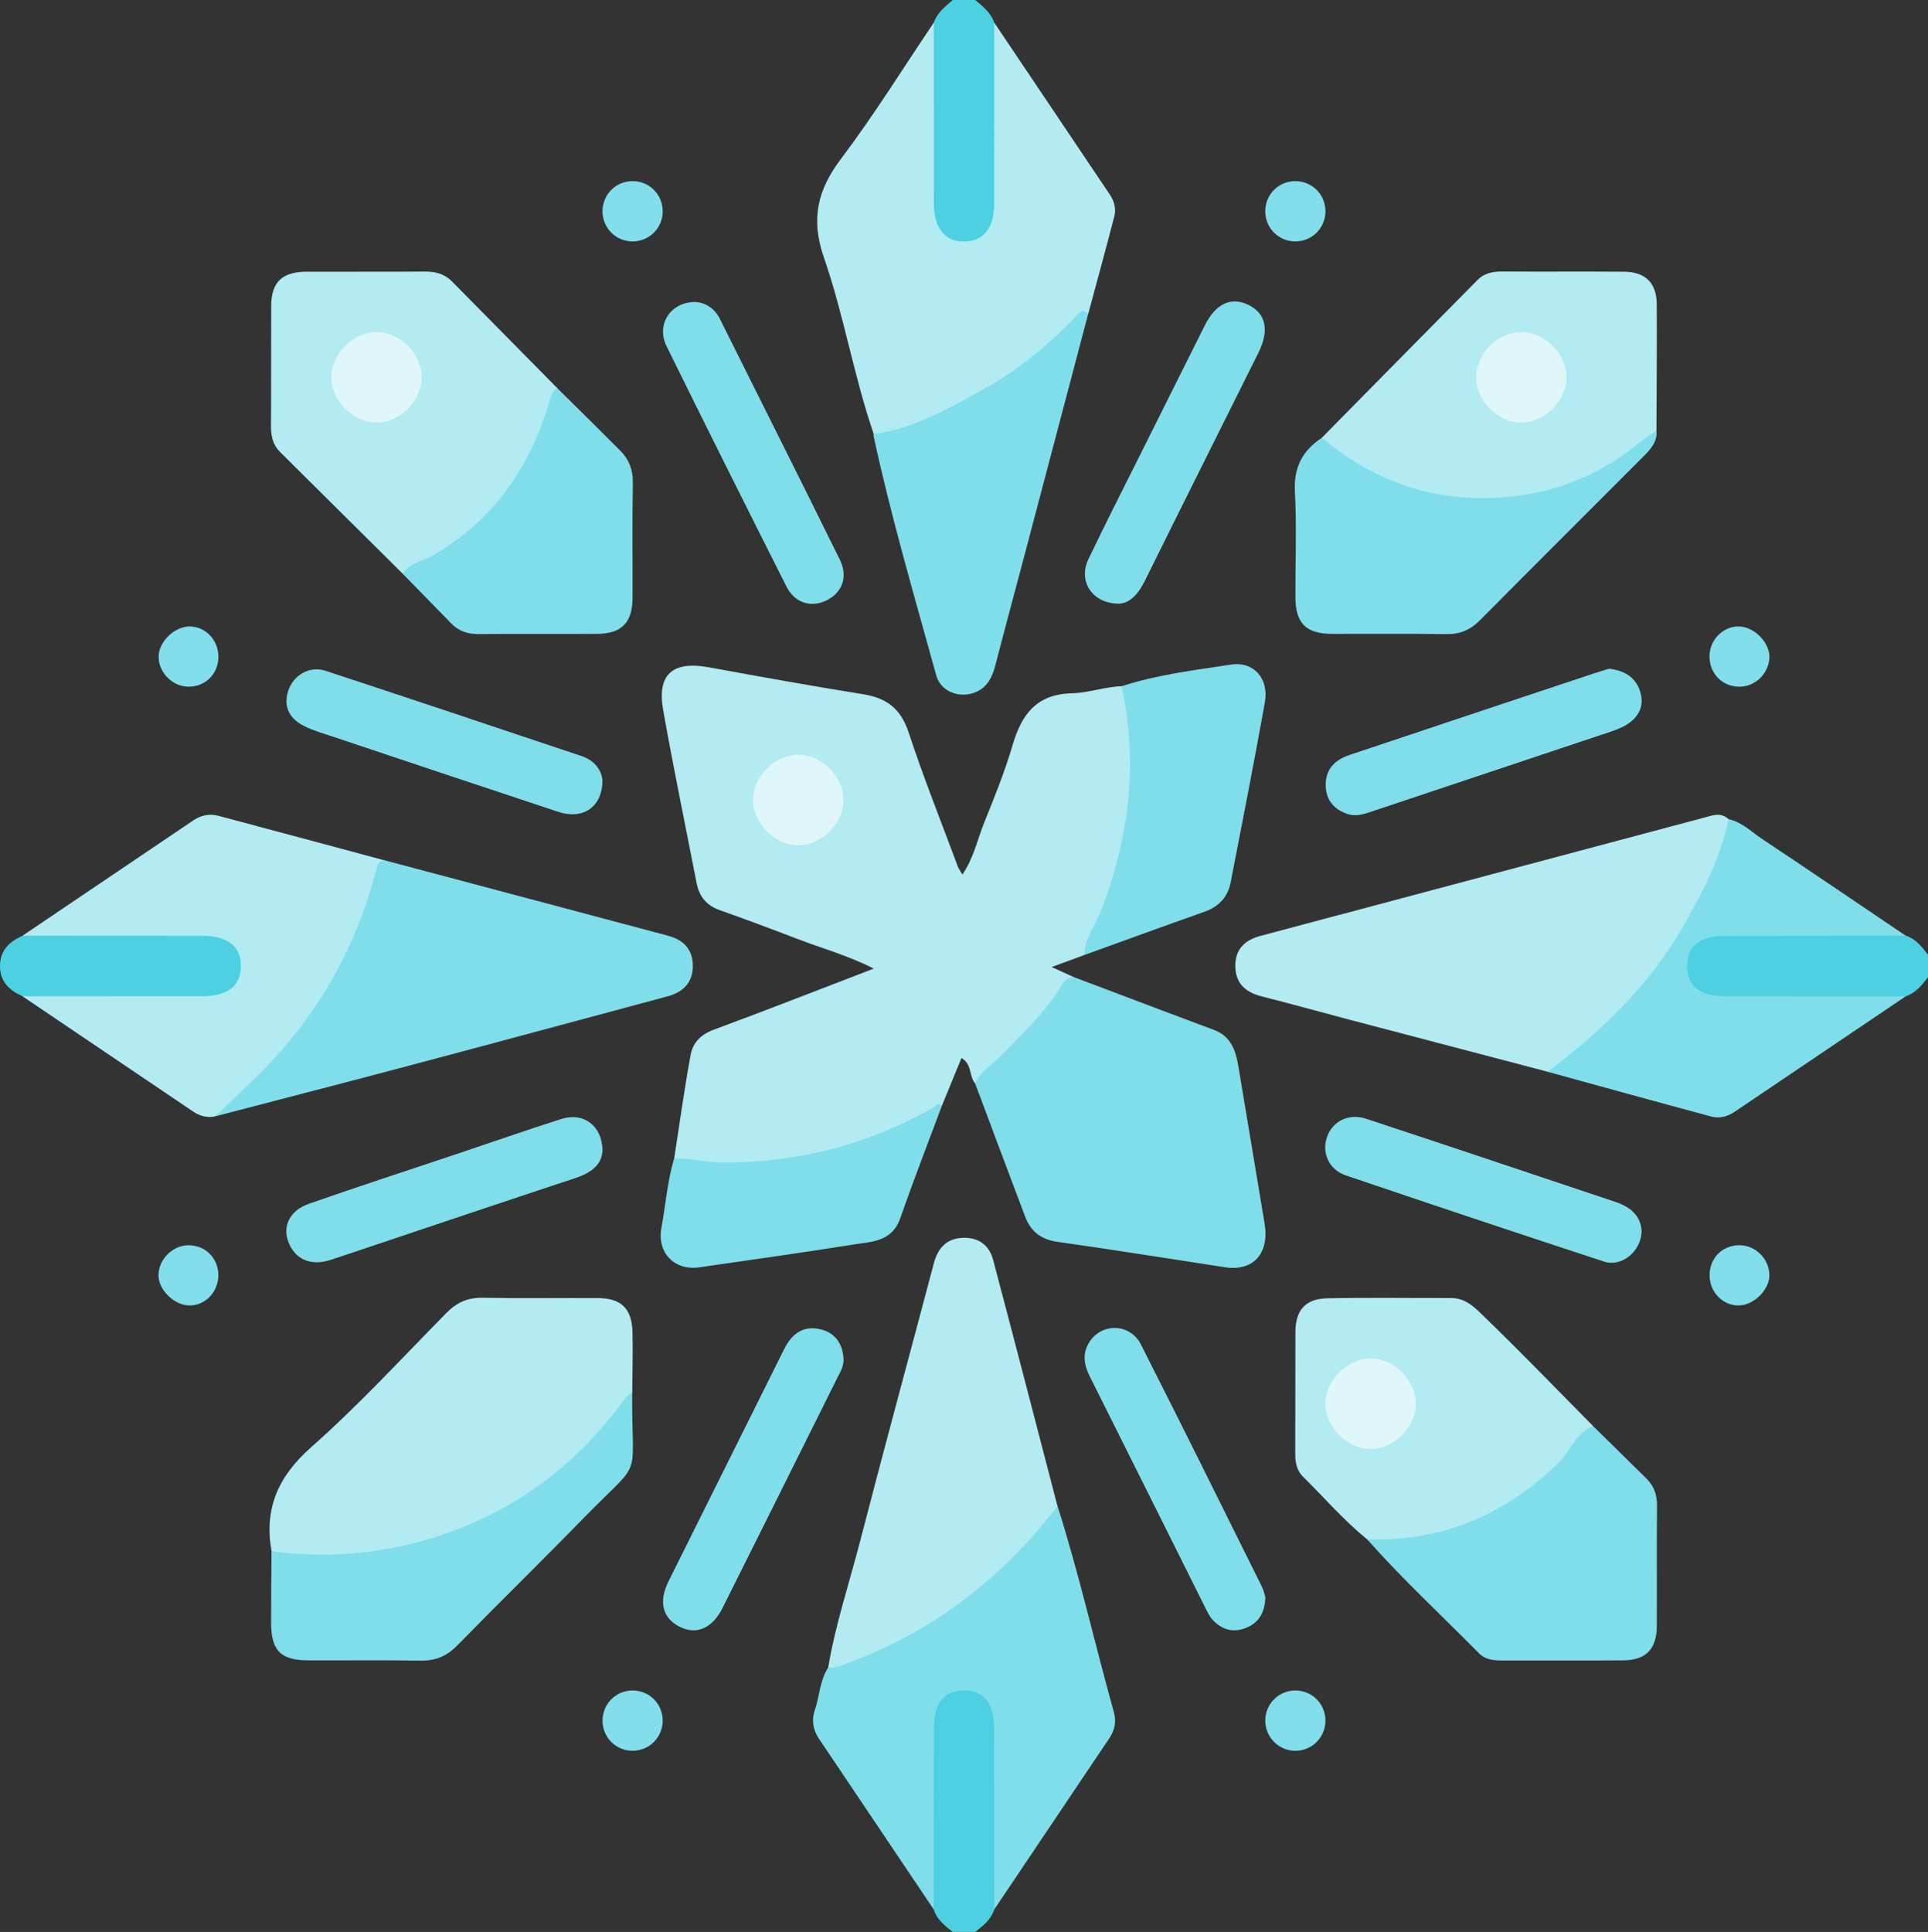 <?xml version="1.0" encoding="UTF-8"?><svg id="_レイヤー_2" xmlns="http://www.w3.org/2000/svg" viewBox="0 0 383.1 383.86"><rect x="0" y="0" width="383.1" height="383.86" fill="#333333" stroke="none"/><defs><style>.cls-1{fill:#80deea;}.cls-2{fill:#b2ebf2;}.cls-3{fill:#e0f7fa;}.cls-4{fill:#4dd0e1;}.cls-5{fill:#81deea;}</style></defs><g id="_レイヤー_1-2"><g><path class="cls-4" d="m197.56,379.39c-.64,2.01-2.2,3.24-3.77,4.46h-4.49c-1.55-1.24-3.14-2.44-3.77-4.46-.92-2.23-1.18-4.54-1.17-6.94.05-8.99.02-17.97.02-26.96,0-.75,0-1.5.03-2.25.23-5.23,2.9-8.35,7.13-8.35,4.24,0,7.03,3.12,7.11,8.35.15,10.36.05,20.72.05,31.08,0,1.78-.56,3.43-1.14,5.07Z"/><path class="cls-4" d="m383.1,194.18c-1.23,1.56-2.44,3.13-4.45,3.78-2.22.91-4.54,1.18-6.93,1.17-8.97-.05-17.94-.02-26.91-.02-.75,0-1.5,0-2.24-.03-5.22-.23-8.33-2.9-8.33-7.15,0-4.24,3.11-7.04,8.33-7.12,10.34-.15,20.68-.05,31.02-.05,1.78,0,3.42.58,5.07,1.13,2.01.64,3.21,2.23,4.44,3.79v4.5Z"/><path class="cls-4" d="m185.55,4.49c.67-1.99,2.27-3.19,3.76-4.49h4.49c1.5,1.29,3.08,2.51,3.75,4.49.82,1.98,1.19,4.03,1.18,6.19-.03,9.48,0,18.96-.02,28.44,0,.5,0,1-.03,1.5-.23,5.23-2.9,8.34-7.13,8.34-4.23,0-7.03-3.11-7.11-8.34-.15-10.35-.05-20.71-.05-31.06,0-1.78.54-3.43,1.15-5.06Z"/><path class="cls-2" d="m215.53,189.72c-2.01.74-4.02,1.49-6.55,2.42,1.73.79,3.03,1.39,4.33,1.98-4.48,7.06-10.29,12.96-16.32,18.67-.98.93-1.93,1.93-3.25,2.43-1.22-1.39-.54-3.74-2.69-5.01-1.32,3.22-2.62,6.37-3.91,9.52-8.86,6.17-18.81,9.43-29.36,11.17-5.67.93-11.37,1.27-17.09,1-2.34-.11-4.74-.17-6.73-1.72,1.07-6.86,2.01-13.74,3.26-20.56.43-2.37,1.97-4.06,4.52-5,10.48-3.87,20.87-7.95,31.87-12.17-5.23-2.67-10.34-4.03-15.23-5.92-5.1-1.97-10.23-3.87-15.38-5.7-2.63-.93-4.06-2.72-4.58-5.37-2.23-11.44-4.6-22.86-6.64-34.34-1.27-7.15,1.86-9.85,9.08-8.53,10.23,1.87,20.46,3.71,30.72,5.36,4.66.75,7.44,2.92,8.98,7.6,2.95,8.98,6.47,17.77,9.77,26.63.17.45.48.86.9,1.58,2.24-3.27,2.97-6.92,4.32-10.28,2.05-5.08,4.11-10.18,5.65-15.42,1.79-6.1,4.73-10.14,11.77-10.31,3.28-.08,6.54-1.29,9.91-1.41,1.39.76,1.6,2.13,1.81,3.5,2.06,13.9.51,27.39-4.61,40.46-1.27,3.25-2.4,6.58-4.54,9.42Z"/><path class="cls-2" d="m185.55,4.49c0,11.97,0,23.94.02,35.92,0,4.98,2.23,7.69,6.17,7.57,3.79-.11,5.79-2.71,5.8-7.57.01-11.97.01-23.94.02-35.92,7.67,11.41,15.34,22.81,23,34.22.87,1.29,1.24,2.8.86,4.28-1.66,6.43-3.42,12.84-5.15,19.25-3.79,2.43-6.53,6.04-10.04,8.82-8.39,6.66-17.7,11.49-27.71,15.07-1.58.57-3.26,1.49-4.92.08-3.95-11.5-5.92-23.6-9.89-35.05-2.63-7.6-1.31-13.35,3.37-19.56,6.58-8.72,12.36-18.05,18.48-27.12Z"/><path class="cls-2" d="m307.51,212.94c-13.08-3.43-26.15-6.86-39.22-10.3-5.88-1.55-11.74-3.19-17.63-4.68-3.16-.8-5.13-2.56-5.2-5.91-.07-3.36,1.82-5.26,4.97-6.09,29.38-7.82,58.75-15.65,88.13-23.49,1.68-.45,3.33-1.16,4.89.27,1.21,1.43.38,2.87-.09,4.22-6.36,18.26-17.25,33.2-32.83,44.67-.91.67-1.81,1.33-3.01,1.3Z"/><path class="cls-1" d="m193.75,215.22c1.03-2.35,3.29-3.55,4.97-5.28,4.37-4.51,9.02-8.77,12.27-14.25.56-.94,1.25-1.49,2.33-1.57,9.29,3.5,18.57,7.04,27.87,10.5,3.46,1.28,4.36,4.16,4.89,7.31,1.75,10.39,3.45,20.79,5.2,31.18.99,5.9-2.25,9.53-7.8,8.69-11.13-1.7-22.25-3.49-33.41-5.07-3.23-.46-5.26-2.08-6.36-4.97-3.35-8.83-6.64-17.68-9.96-26.53Z"/><path class="cls-2" d="m53.95,308.18c-1.49-8.47,1.31-14.83,7.89-20.64,9.42-8.33,17.98-17.65,26.82-26.63,2.06-2.1,4.26-3.12,7.26-3.06,7.6.15,15.21.03,22.81.06,4.72.02,6.83,2.05,6.95,6.82.1,3.99-.03,7.99-.05,11.99-3.26,6.48-8.31,11.5-13.78,15.97-14.73,12.03-31.72,17.71-50.74,17.15-2.48-.07-4.97-.2-7.14-1.67Z"/><path class="cls-1" d="m197.56,379.39c0-11.99-.01-23.98-.03-35.97,0-5.08-2.13-7.66-6.17-7.55-3.85.11-5.79,2.62-5.8,7.54-.02,11.99-.02,23.98-.03,35.97-7.61-11.31-15.22-22.62-22.82-33.94-1.18-1.76-1.48-3.71-.8-5.69.95-2.79.98-5.87,2.65-8.43,4.2-2.43,8.87-3.81,13.2-5.99,11.29-5.68,20.77-13.52,28.8-23.22.97-1.17,1.65-2.85,3.58-2.87,4.28,13.51,7.4,27.34,11.2,40.99.48,1.72.2,3.48-.84,5.03-7.64,11.37-15.29,22.75-22.93,34.12Z"/><path class="cls-2" d="m80.02,113.99c-8.13-8.07-16.27-16.13-24.39-24.2-1.41-1.4-1.8-3.16-1.78-5.13.05-7.98,0-15.96.04-23.94.03-4.65,2.18-6.71,6.96-6.73,7.84-.03,15.68.03,23.52-.03,2.1-.02,3.93.43,5.43,1.95,7,7.09,13.99,14.18,20.99,21.26-3.66,15.52-12.1,27.46-26.26,35.09-1.42.77-2.84,1.57-4.5,1.73Z"/><path class="cls-2" d="m4.47,185.92c11.31-7.64,22.62-15.29,33.94-22.92,1.52-1.03,3.24-1.38,4.99-.91,10.98,2.92,21.95,5.88,32.93,8.83-4.58,18.26-13.75,33.78-27.56,46.57-1.85,1.72-4.04,2.87-6.05,4.33-1.56.31-2.98-.06-4.27-.92-11.34-7.64-22.66-15.3-33.99-22.95,1.53-1.48,3.48-1.12,5.31-1.13,9.57-.05,19.14-.01,28.71-.03,1.61,0,3.25.08,4.8-.49,2.08-.78,3.26-2.29,3.18-4.54-.07-2.09-1.25-3.46-3.18-4.17-1.55-.57-3.18-.49-4.8-.49-9.57-.01-19.14.02-28.71-.03-1.82,0-3.77.34-5.3-1.13Z"/><path class="cls-1" d="m42.74,221.81c3.31-3.18,6.7-6.28,9.9-9.56,10.91-11.2,18.27-24.43,22.16-39.58.25-.97.51-1.62,1.55-1.76,18.79,5,37.58,9.99,56.37,15,3.11.83,5,2.74,4.95,6.12-.05,3.39-2.08,5.15-5.15,5.97-16.63,4.46-33.25,8.96-49.89,13.38-13.28,3.53-26.59,6.96-39.88,10.43Z"/><path class="cls-2" d="m210.14,299.26c-10.75,13.95-24.08,24.47-40.61,30.75-1.61.61-3.16,1.45-4.97,1.32,1.44-8.59,4.21-16.84,6.38-25.24,4.75-18.38,9.75-36.7,14.61-55.06.83-3.15,2.63-5.05,5.98-5.1,3-.04,5.06,1.56,5.8,4.36,4.33,16.31,8.54,32.64,12.8,48.97Z"/><path class="cls-2" d="m262.65,86.98c10.32-10.47,20.64-20.94,30.98-31.39,1.29-1.3,2.97-1.65,4.8-1.64,8.1.05,16.19-.02,24.29.04,4.23.03,6.46,2.23,6.48,6.47.05,8.36-.03,16.72-.06,25.08-3.07,4.52-7.66,7.16-12.38,9.34-17.18,7.93-33.86,6.65-49.86-3.41-1.77-1.11-3.69-2.18-4.25-4.48Z"/><path class="cls-2" d="m271.68,305.88c-4.64-3.78-8.55-8.31-12.79-12.5-1.19-1.18-1.53-2.76-1.52-4.47.04-8.1-.01-16.2.03-24.3.03-4.31,2-6.56,6.32-6.65,8.2-.17,16.41-.04,24.62-.06,3.09,0,5.03,2.2,6.9,4.02,7.23,7.01,14.23,14.26,21.31,21.42-9.1,13.62-21.8,21.39-38.02,23.35-2.3.28-4.72.64-6.86-.81Z"/><path class="cls-1" d="m307.51,212.94c10.73-8.03,20.27-17.21,26.99-28.97,3.82-6.7,7.44-13.53,8.95-21.22,2.64.56,4.5,2.48,6.63,3.9,9.56,6.37,19.07,12.83,28.59,19.26-11.97.01-23.94.02-35.91.04-5.07,0-7.65,2.13-7.54,6.18.11,3.86,2.61,5.8,7.53,5.81,11.97.02,23.94.02,35.91.03-11.33,7.64-22.65,15.28-33.98,22.93-1.41.95-3.03,1.38-4.63.95-10.86-2.92-21.7-5.92-32.54-8.9Z"/><path class="cls-1" d="m271.68,305.88c14.8.4,27.35-4.82,37.9-15.14,2.43-2.38,3.49-6.03,6.98-7.39,3.55,3.49,7.1,6.98,10.64,10.47,1.5,1.48,2.07,3.27,2.05,5.39-.07,7.97,0,15.95-.04,23.93-.03,4.49-2.16,6.71-6.58,6.75-8.08.07-16.17,0-24.25.03-1.67,0-3.29-.2-4.49-1.42-7.42-7.52-15.19-14.7-22.21-22.62Z"/><path class="cls-1" d="m173.59,86.22c8.1-1.04,14.99-5.12,21.94-8.94,6.9-3.79,12.9-8.82,18.34-14.53,1.15-1.2,1.19-1.16,2.39-.51-4.18,15.87-8.37,31.73-12.56,47.6-1.97,7.45-3.99,14.89-5.92,22.35-.63,2.41-1.62,4.46-4.1,5.41-3.06,1.17-6.75-.15-7.65-3.42-4.36-15.81-8.99-31.55-12.46-47.6-.03-.12,0-.25.01-.37Z"/><path class="cls-1" d="m262.65,86.98c10.12,8.51,21.8,12.66,34.96,11.91,10.22-.59,19.57-3.97,27.63-10.53,1.24-1.01,2.6-1.88,3.91-2.82.21,2.25-1.16,3.71-2.58,5.14-10.84,10.86-21.71,21.69-32.52,32.58-1.88,1.89-3.93,2.77-6.64,2.73-7.6-.12-15.2-.03-22.81-.05-5.1-.02-7.19-2.14-7.2-7.3-.02-6.99.27-14-.1-20.97-.26-4.82,1.52-8.15,5.35-10.68Z"/><path class="cls-1" d="m53.95,308.18c9.44,1.31,18.78.82,28.03-1.51,17.05-4.29,30.77-13.58,41.35-27.59.68-.9,1.22-1.88,2.29-2.37-.14,18.37,2.47,12.48-9.76,25.02-8.26,8.48-16.73,16.75-25.01,25.21-2.08,2.12-4.31,3.06-7.27,3.01-7.47-.14-14.94-.02-22.41-.06-5.44-.03-7.3-1.96-7.3-7.51,0-4.74.05-9.48.08-14.22Z"/><path class="cls-1" d="m80.02,113.99c1.35-2.19,3.93-2.46,5.9-3.59,12.1-6.93,19.34-17.44,23.23-30.54.33-1.11.43-2.19,1.63-2.69,4.17,4.12,8.35,8.23,12.49,12.39,1.74,1.75,2.52,3.82,2.48,6.4-.14,7.62-.03,15.24-.06,22.86-.02,4.9-2.19,7.1-7.04,7.12-7.86.04-15.71-.03-23.57.04-2.13.02-3.91-.57-5.39-2.08-3.22-3.3-6.45-6.6-9.67-9.9Z"/><path class="cls-1" d="m215.53,189.72c-.1-3.23,2.03-5.67,3.12-8.46,5.7-14.59,7.56-29.5,4.23-44.92,7.07-2.3,14.44-3.18,21.74-4.29,4.54-.7,7.56,2.83,6.71,7.52-2.15,11.95-4.48,23.86-6.8,35.78-.57,2.9-2.37,4.81-5.21,5.81-7.94,2.81-15.86,5.7-23.78,8.56Z"/><path class="cls-1" d="m133.95,230.18c3.22-.11,6.33.79,9.57.81,14.91.06,28.82-3.52,41.79-10.84.55-.31.99-1.3,1.83-.41-2.77,7.44-5.65,14.85-8.27,22.34-1.65,4.72-5.77,4.62-9.43,5.21-10.13,1.63-20.3,3.02-30.45,4.51-4.95.73-8.46-2.88-7.57-7.77.84-4.62,1.19-9.32,2.53-13.85Z"/><path class="cls-1" d="m119.72,228.6c-.11,2.83-2.29,4.45-5.42,5.48-14.05,4.64-28.07,9.37-42.1,14.07-2.24.75-4.47,1.53-6.73,2.24-3.78,1.18-6.89-.22-8.17-3.64-1.19-3.15.27-6.24,4.1-7.58,9.74-3.41,19.55-6.6,29.34-9.88,6.96-2.33,13.88-4.76,20.87-6.98,4.3-1.37,8.07,1.34,8.11,6.29Z"/><path class="cls-1" d="m222.3,119.95c-5.36-.06-8.09-4.52-6.04-8.82,3.21-6.75,6.62-13.4,9.95-20.09,4.39-8.81,8.79-17.61,13.2-26.41,2.16-4.29,5.19-5.71,8.59-4.08,3.54,1.7,4.29,5.04,2.04,9.56-7.49,15.06-15.04,30.09-22.49,45.17-1.31,2.65-2.95,4.59-5.25,4.67Z"/><path class="cls-1" d="m326.2,244.57c-.07,4.05-3.95,7.25-7.47,6.09-17.13-5.61-34.23-11.32-51.3-17.12-3.36-1.14-4.8-4.43-3.79-7.51,1.06-3.22,4.3-4.91,7.83-3.74,16.53,5.45,33.03,11,49.54,16.52,2.93.98,5.01,2.74,5.18,5.76Z"/><path class="cls-1" d="m138.15,59.99c1.93.14,3.8,1.16,4.9,3.38,7.95,15.93,15.94,31.85,23.82,47.81,1.7,3.45.47,6.63-2.74,8.16-3.01,1.43-6.22.45-7.85-2.78-8.01-15.9-15.98-31.82-23.84-47.79-2.09-4.26.74-8.76,5.71-8.77Z"/><path class="cls-1" d="m251.44,317.39c-.13,3.13-1.39,5.12-4,6.11-2.48.94-4.66.27-6.44-1.61-.59-.61-.99-1.43-1.38-2.2-7.68-15.37-15.32-30.75-23.03-46.11-1.21-2.41-1.61-4.71-.05-7.05,2.5-3.74,8.04-3.58,10.16.6,8.12,15.98,16.06,32.06,24.04,48.12.38.76.53,1.63.69,2.14Z"/><path class="cls-1" d="m167.62,270.07c.03,1.47-.72,2.65-1.33,3.87-7.55,15.16-15.1,30.32-22.67,45.46-2.1,4.2-5.29,5.54-8.68,3.76-3.3-1.72-4.11-4.93-2.1-8.97,7.64-15.39,15.34-30.75,22.97-46.13,1.51-3.03,3.77-4.74,7.16-3.96,3,.69,4.5,2.9,4.65,5.98Z"/><path class="cls-1" d="m119.7,155c.04,5.38-3.91,7.91-8.72,6.32-14.86-4.91-29.7-9.89-44.55-14.86-2-.67-4.06-1.24-5.94-2.17-2.89-1.43-4.28-3.79-3.21-7.07,1.02-3.12,4.28-4.97,7.4-3.94,17,5.59,33.97,11.27,50.93,16.96,2.63.88,3.92,2.91,4.1,4.76Z"/><path class="cls-1" d="m319.69,132.86c3.08.36,5.37,1.68,6.25,4.67.81,2.75-.32,4.91-2.62,6.39-1.03.66-2.23,1.1-3.4,1.5-15.79,5.29-31.59,10.54-47.38,15.83-1.56.52-3.12,1.03-4.73.5-2.59-.85-4.25-2.62-4.38-5.43-.16-3.35,1.7-5.31,4.73-6.32,8.96-2.99,17.91-5.99,26.87-8.98,7.19-2.4,14.38-4.79,21.57-7.18,1.06-.35,2.13-.67,3.09-.97Z"/><path class="cls-4" d="m4.47,185.92c11.95,0,23.9,0,35.85.02,4.98,0,7.67,2.23,7.55,6.18-.11,3.8-2.7,5.8-7.55,5.81-11.95.01-23.9.01-35.85.02-2.67-1.21-4.56-2.99-4.47-6.2.08-3.03,1.94-4.68,4.47-5.82Z"/><path class="cls-5" d="m125.61,35.99c3.29-.05,5.97,2.51,6.07,5.8.11,3.43-2.65,6.23-6.08,6.18-3.29-.05-5.88-2.7-5.88-5.99,0-3.3,2.59-5.93,5.89-5.99Z"/><path class="cls-5" d="m263.37,42.05c-.04,3.29-2.67,5.91-5.96,5.92-3.43.01-6.14-2.81-6-6.25.14-3.29,2.85-5.82,6.14-5.73,3.29.09,5.86,2.76,5.82,6.06Z"/><path class="cls-5" d="m251.42,341.58c.16-3.29,2.89-5.8,6.17-5.7,3.28.11,5.84,2.8,5.78,6.09-.06,3.44-2.95,6.1-6.36,5.88-3.27-.21-5.75-3-5.59-6.28Z"/><path class="cls-5" d="m125.75,347.86c-3.29.03-5.95-2.56-6.02-5.85-.08-3.44,2.68-6.21,6.11-6.13,3.29.07,5.87,2.74,5.84,6.03-.03,3.29-2.64,5.92-5.93,5.95Z"/><path class="cls-5" d="m345.53,259.38c-3.2.06-5.84-2.66-5.83-6.02.01-3.39,2.51-5.92,5.87-5.95,3.23-.03,5.98,2.69,6.01,5.93.03,2.91-3.06,5.98-6.06,6.04Z"/><path class="cls-5" d="m37.84,259.38c-2.96.11-6.19-2.83-6.34-5.76-.16-3.12,2.59-6.09,5.73-6.2,3.35-.12,6.01,2.33,6.15,5.67.14,3.36-2.34,6.18-5.55,6.3Z"/><path class="cls-5" d="m37.71,124.47c3.2.03,5.77,2.8,5.69,6.16-.08,3.36-2.66,5.86-6.01,5.81-3.19-.05-5.93-2.88-5.87-6.07.06-2.92,3.21-5.93,6.2-5.9Z"/><path class="cls-5" d="m351.59,130.75c-.21,3.27-3.03,5.84-6.25,5.69-3.47-.16-5.93-3.03-5.63-6.56.27-3.14,3.02-5.6,6.05-5.4,3.03.2,6.01,3.4,5.82,6.27Z"/><path class="cls-3" d="m167.6,158.99c-.03,4.71-4.44,9.03-9.12,8.94-4.7-.09-8.98-4.56-8.83-9.23.15-4.56,4.4-8.73,8.93-8.75,4.69-.02,9.04,4.35,9.01,9.04Z"/><path class="cls-3" d="m75,83.96c-4.68.11-9.1-4.18-9.16-8.9-.05-4.69,4.29-9.08,8.98-9.08,4.52,0,8.8,4.16,8.97,8.71.17,4.67-4.08,9.15-8.79,9.27Z"/><path class="cls-3" d="m311.26,74.88c.06,4.69-4.28,9.08-8.97,9.08-4.69,0-9.03-4.4-8.97-9.09.06-4.57,4.23-8.78,8.79-8.89,4.68-.11,9.1,4.19,9.15,8.9Z"/><path class="cls-3" d="m281.33,278.97c-.05,4.71-4.46,9.02-9.14,8.92-4.71-.1-8.97-4.58-8.81-9.25.16-4.56,4.42-8.72,8.95-8.73,4.69-.01,9.04,4.37,8.99,9.06Z"/></g></g></svg>